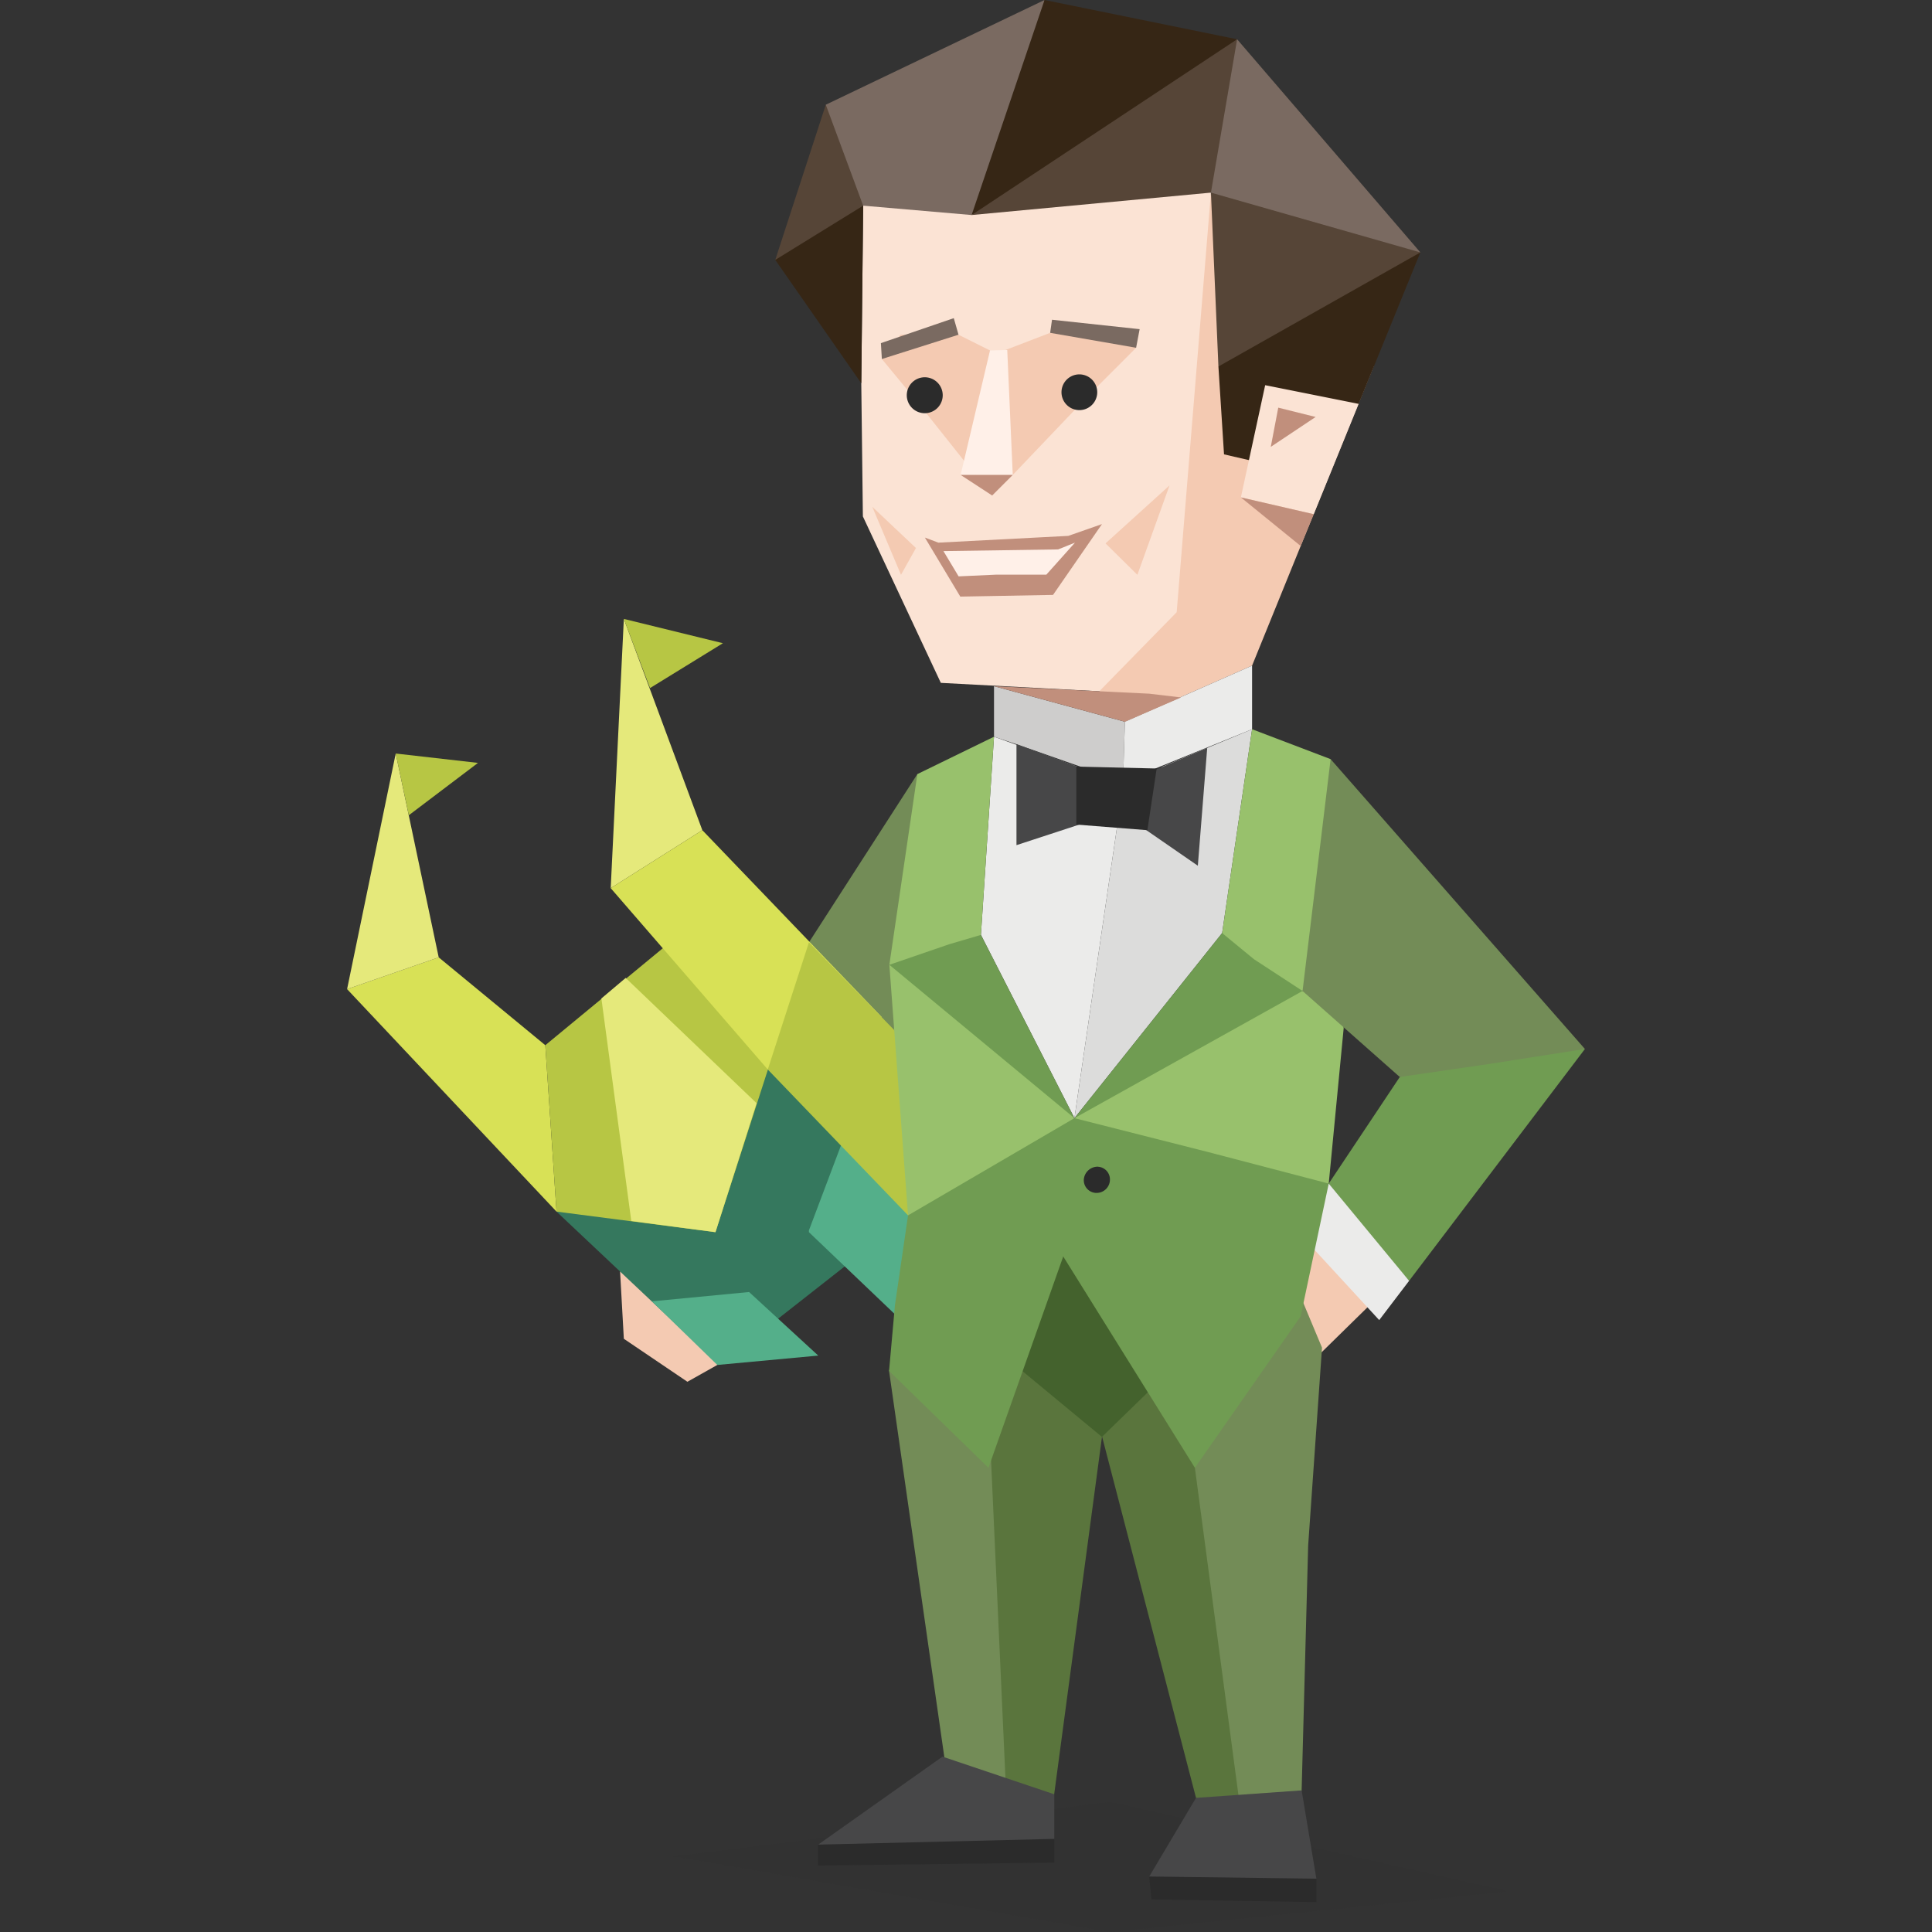 <svg id="Layer_1" data-name="Layer 1" xmlns="http://www.w3.org/2000/svg" viewBox="0 0 400 400"><rect x="0" y="0" width="400" height="400" fill="#333333" stroke="none"/><defs><style>.cls-1,.cls-10,.cls-24{fill:#2b2b2b;}.cls-1,.cls-10,.cls-11,.cls-12,.cls-13,.cls-14,.cls-15,.cls-16,.cls-17,.cls-18,.cls-19,.cls-2,.cls-20,.cls-21,.cls-22,.cls-23,.cls-3,.cls-4,.cls-5,.cls-6,.cls-7,.cls-8,.cls-9{fill-rule:evenodd;}.cls-1{opacity:0.1;}.cls-2{fill:#709c52;}.cls-3{fill:#f4cab2;}.cls-4{fill:#ebebea;}.cls-5{fill:#738c57;}.cls-6{fill:#dcdcdb;}.cls-7{fill:#44622d;}.cls-8{fill:#5a753d;}.cls-9{fill:#fbe3d4;}.cls-11{fill:#362615;}.cls-12{fill:#564537;}.cls-13{fill:#7a6a61;}.cls-14{fill:#c18f7c;}.cls-15{fill:#cecdcc;}.cls-16,.cls-25{fill:#474748;}.cls-17{fill:#98c16c;}.cls-18{fill:#d8e156;}.cls-19{fill:#e5e97b;}.cls-20{fill:#b7c644;}.cls-21{fill:#35785e;}.cls-22{fill:#54af8a;}.cls-23{fill:#fff0e8;}</style></defs><title>diplomats_INFP_famous_real_tom_hiddleston</title><polyline class="cls-1" points="140.58 384.5 229.81 400 312.31 391.58 229.81 373.07 138.45 384.5"/><polygon class="cls-2" points="275.1 245.05 289.81 222.98 305.68 213.3 328.14 217.18 291.74 265.18 280.52 253.18 275.1 245.05"/><polygon class="cls-3" points="285.55 268.28 273.64 279.96 264.65 268.66 270.45 257.43 285.55 268.28"/><polygon class="cls-4" points="291.74 265.18 285.55 273.31 272 258.6 268.9 253.18 275.1 245.05 291.74 265.18"/><polygon class="cls-3" points="128.38 263.25 129.16 277.18 142.32 286.08 148.51 282.6 145.8 264.4 128.38 263.25"/><polygon class="cls-5" points="167.48 195.11 189.93 160.27 194.58 201.69 187.22 221.43 166.71 212.92 167.48 195.11"/><polygon class="cls-4" points="205.8 152.53 203.09 193.56 222.45 231.5 231.74 168.01 225.16 159.5 205.8 152.53"/><polygon class="cls-6" points="253.03 193.18 222.45 231.5 231.74 168.01 240.65 158.72 259.23 150.98 253.03 193.18"/><polygon class="cls-3" points="250.71 39.88 227.6 143.12 232.9 149.43 259.23 137.81 284.39 75.88 250.71 39.88"/><polygon class="cls-7" points="193.42 270.98 207.74 298.47 228.18 297.46 256.91 298.47 267.74 264.4 220.9 251.63 193.42 270.98"/><polygon class="cls-5" points="184.07 283.83 193.42 256.89 208.71 288.78 223.61 319.6 212.08 375.09 195.74 365.38 184.07 283.83"/><path class="cls-8" d="M207,280l21.15,17.5-10.76,80.45-8.84-1.32-3.93-86.79s-1.78-14.77-2.84-14.22C202,275.69,201.6,282.51,207,280Z"/><polygon class="cls-5" points="236.78 324.25 244.44 283.36 261.55 249.92 273.71 279.02 270.84 319.99 269.49 370.68 266.05 385.29 251.89 375.28 236.78 324.25"/><polygon class="cls-8" points="228.18 297.46 246.18 279.96 244.77 284.21 256.99 376.04 247.62 372.23 228.18 297.46"/><polygon class="cls-9" points="178.71 42.58 178.32 79.36 178.65 106.92 194.79 141.38 227.6 143.12 243.62 126.75 250.71 39.88 201.55 31.75 178.71 42.58"/><polygon class="cls-3" points="201.93 98.33 189.93 83.23 182.58 74.33 186.45 69.3 198.45 69.3 204.97 72.56 205.42 76.26 208.13 72.48 217.42 68.91 230.58 67.75 235.22 72 225.55 81.68 209.68 98.33 205.42 94.46 201.93 98.33"/><path class="cls-10" d="M191.45,85.55a3.72,3.72,0,1,0-3.71-3.72A3.72,3.72,0,0,0,191.45,85.55Z"/><path class="cls-10" d="M223.47,84.91a3.7,3.7,0,1,0-3.7-3.7A3.7,3.7,0,0,0,223.47,84.91Z"/><polygon class="cls-11" points="160.51 53.81 178.32 79.36 178.71 42.58 166.32 39.88 160.51 53.81"/><polygon class="cls-12" points="170.97 21.68 160.51 53.81 178.71 42.58 182.96 34.07 170.97 21.68"/><polygon class="cls-13" points="216.26 0 170.97 21.68 178.71 42.58 201.16 44.52 212.77 26.33 216.26 0"/><polygon class="cls-11" points="256.13 8.13 216.26 0 201.16 44.52 233.29 30.2 256.13 8.13"/><polygon class="cls-12" points="250.71 39.88 201.16 44.52 256.13 8.13 260.78 27.49 250.71 39.88"/><polygon class="cls-13" points="294.07 52.26 256.13 8.13 250.71 39.88 267.74 58.07 294.07 52.26"/><polygon class="cls-12" points="250.71 39.88 252.26 75.88 276.64 73.94 294.07 52.26 250.71 39.88"/><polygon class="cls-11" points="252.26 75.88 253.42 94.07 268.52 97.56 281.29 83.62 294.07 52.26 252.26 75.88"/><polygon class="cls-9" points="261.94 79.75 256.91 102.98 272 106.46 281.29 83.62 261.94 79.75"/><polygon class="cls-14" points="263.1 92.52 264.65 84.4 272.39 86.33 263.1 92.52"/><polygon class="cls-14" points="269.29 113.04 256.91 102.98 272 106.46 269.29 113.04"/><polygon class="cls-15" points="205.8 142.07 205.8 152.53 210.45 154.08 232.52 161.82 232.9 149.43 205.8 142.07"/><polygon class="cls-4" points="259.23 137.81 232.9 149.43 232.52 161.82 259.23 150.98 259.23 137.81"/><polygon class="cls-14" points="205.8 142.07 232.9 149.43 244.52 144.4 237.94 143.62 205.8 142.07"/><polygon class="cls-16" points="210.45 174.98 210.45 154.08 232.52 162.2 231.74 168.01 210.45 174.98"/><polygon class="cls-16" points="248 179.24 231.74 168.01 232.52 162.2 249.94 154.85 248 179.24"/><polygon class="cls-10" points="222.84 158.72 222.84 170.72 237.55 171.88 239.48 159.11 222.84 158.72"/><polygon class="cls-17" points="189.93 160.27 205.8 152.53 203.09 193.56 198.06 202.47 184.13 199.75 189.93 160.27"/><polygon class="cls-2" points="222.45 231.5 194.97 221.82 184.13 199.75 196.51 195.5 203.09 193.56 222.45 231.5"/><polygon class="cls-2" points="269.68 205.17 261.17 221.43 222.45 231.5 253.03 193.18 264.26 192.79 269.68 205.17"/><polygon class="cls-17" points="275.49 157.17 281.29 183.11 269.68 205.17 259.61 198.59 253.03 193.18 259.23 150.98 275.49 157.17"/><polygon class="cls-2" points="247.39 303.89 220.13 260.14 214.71 247.37 222.45 231.5 253.81 229.18 275.1 245.05 269.29 272.53 247.39 303.89"/><polygon class="cls-17" points="269.68 205.17 277.81 205.56 278.19 212.92 275.1 245.05 249.94 238.47 222.45 231.5 269.68 205.17"/><polygon class="cls-5" points="289.81 222.98 269.68 205.17 275.49 157.17 328.14 217.18 308.39 220.27 289.81 222.98"/><polygon class="cls-18" points="90.83 198.21 112.9 216.4 115.22 250.85 71.86 204.79 90.83 198.21"/><polygon class="cls-19" points="81.93 156.01 90.83 198.21 71.86 204.79 81.93 156.01"/><polygon class="cls-20" points="98.96 157.95 81.93 156.01 84.64 168.79 98.96 157.95"/><polygon class="cls-21" points="148.9 282.6 115.22 250.85 116.77 247.37 143.48 210.59 172.13 205.95 184.9 254.34 148.9 282.6"/><polygon class="cls-20" points="112.9 216.4 137.29 196.27 167.48 195.11 148.13 255.11 115.22 250.85 112.9 216.4"/><polygon class="cls-19" points="124.51 206.72 129.54 202.47 156.64 228.4 148.13 255.11 130.7 252.79 124.51 206.72"/><polygon class="cls-22" points="169.41 280.66 148.51 282.6 134.96 269.43 155.09 267.5 169.41 280.66"/><path class="cls-22" d="M167.48,254.73l8.91-23.62s25.16,31,25.93,30.2-10.45,17.8-10.45,17.8l-6.58-7-17.81-17Z"/><polygon class="cls-23" points="204.97 72.56 198.89 98.33 209.68 98.33 208.54 72.47 204.97 72.56"/><polygon class="cls-14" points="205.42 102.59 198.89 98.33 209.68 98.33 205.42 102.59"/><polygon class="cls-14" points="191.49 111.3 194.28 112.35 221.17 110.95 228.15 108.51 218.02 123.17 198.82 123.52 191.49 111.3"/><polygon class="cls-23" points="195.33 114.1 219.07 113.75 222.56 112.35 216.63 118.98 206.15 118.98 198.47 119.33 195.33 114.1"/><polygon class="cls-13" points="217.81 66.2 217.42 68.91 235.22 72 235.95 68.15 217.81 66.2"/><polygon class="cls-13" points="197.47 65.87 198.45 69.3 182.58 74.33 182.38 71.04 197.47 65.87"/><path class="cls-10" d="M227.1,241.56a2.62,2.62,0,0,1,2.7,2.71,2.76,2.76,0,0,1-2.7,2.71,2.63,2.63,0,0,1-2.71-2.71,2.87,2.87,0,0,1,3.09-2.71Z"/><polygon class="cls-19" points="126.44 183.88 129.16 128.14 145.41 171.88 126.44 183.88"/><polygon class="cls-20" points="149.67 133.17 129.16 128.14 134.58 142.46 149.67 133.17"/><polygon class="cls-18" points="182.58 210.59 145.41 171.88 126.44 183.88 158.96 221.43 182.58 210.59"/><polygon class="cls-20" points="158.96 221.43 188.38 252.02 196.9 237.69 194.97 223.37 167.48 195.11 158.96 221.43"/><polygon class="cls-17" points="188 251.63 184.13 199.75 222.45 231.5 208.52 249.31 188 251.63"/><polygon class="cls-2" points="184.07 283.83 185.29 270.21 188 251.63 222.45 231.5 221.29 246.21 220.13 260.14 204.65 303.89 184.07 283.83"/><polygon class="cls-3" points="242.14 100.5 228.89 112.5 235.48 119.01 242.14 100.5"/><polygon class="cls-3" points="180.6 104.93 189.64 113.46 186.54 119.01 180.6 104.93"/><polygon class="cls-24" points="247.43 384.43 237.94 388.51 238.38 393.25 272.54 393.81 272.54 388.96 247.43 384.43"/><polygon class="cls-24" points="190.8 375.29 169.39 381.91 169.39 386.24 218.28 385.63 218.28 380.72 190.8 375.29"/><polygon class="cls-25" points="169.39 381.91 195.13 363.69 218.28 371.49 218.28 380.72 169.39 381.91"/><polygon class="cls-25" points="269.49 370.68 272.54 388.96 237.94 388.51 247.62 372.23 269.49 370.68"/></svg>